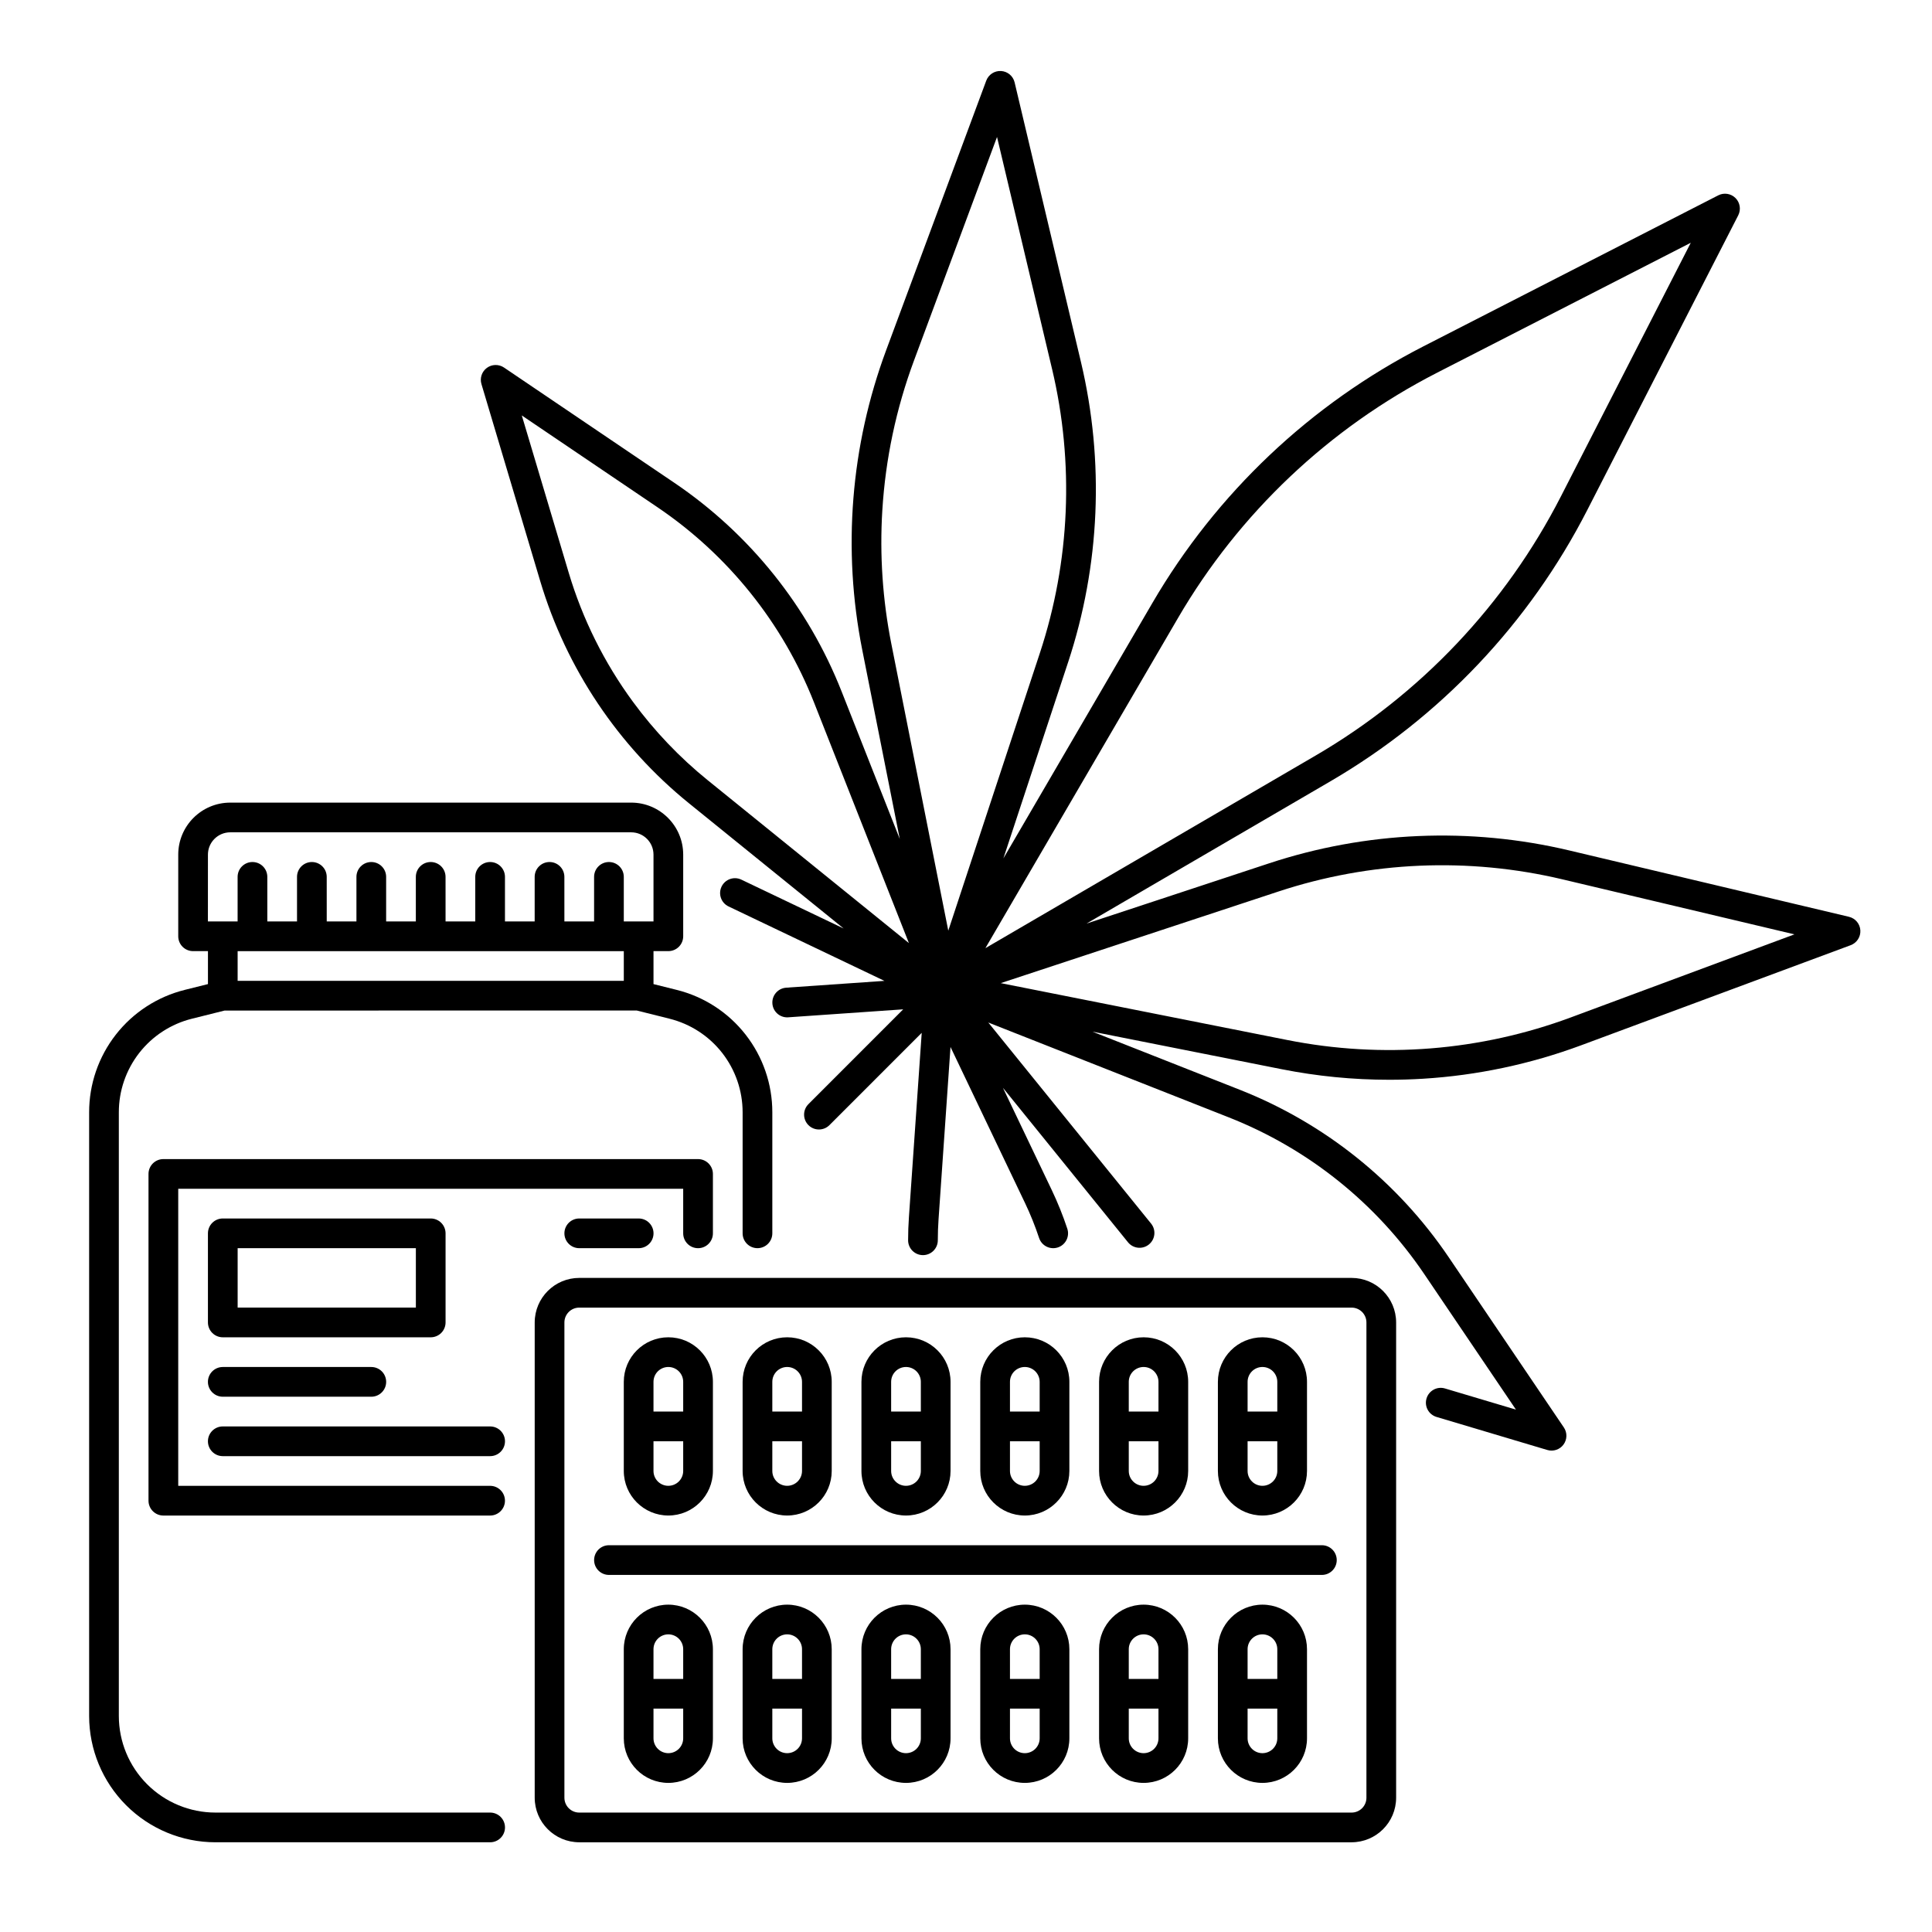 <?xml version="1.0" encoding="UTF-8"?>
<!-- Uploaded to: SVG Repo, www.svgrepo.com, Generator: SVG Repo Mixer Tools -->
<svg fill="#000000" width="800px" height="800px" version="1.1" viewBox="144 144 512 512" xmlns="http://www.w3.org/2000/svg">
 <g>
  <path d="m634 386.96-74.125-17.582c-26.324-6.246-53.863-5.062-79.555 3.414l-48.375 15.961 64.676-37.727c29.07-16.957 52.672-41.891 68.016-71.844l40.012-78.117c0.777-1.52 0.488-3.371-0.719-4.578-1.211-1.207-3.059-1.5-4.578-0.719l-78.117 40.008c-29.953 15.344-54.883 38.949-71.84 68.02l-39.488 67.691 17.145-51.965 0.004-0.004c8.477-25.691 9.656-53.23 3.414-79.551l-17.586-74.129c-0.398-1.688-1.855-2.914-3.59-3.019-1.73-0.105-3.324 0.934-3.93 2.559l-26.52 71.418c-9.418 25.359-11.617 52.836-6.352 79.371l9.961 50.176-15.414-39.082c-8.871-22.5-24.336-41.793-44.371-55.344l-45.102-30.516c-1.379-0.93-3.191-0.895-4.535 0.086-1.34 0.984-1.918 2.707-1.441 4.301l15.566 52.184c6.914 23.176 20.672 43.723 39.473 58.941l40.945 33.145-27.109-12.945c-1.961-0.938-4.309-0.105-5.246 1.855-0.938 1.965-0.105 4.312 1.855 5.25l41.312 19.723-26.047 1.805v0.004c-2.113 0.148-3.731 1.941-3.656 4.059 0.07 2.117 1.805 3.797 3.922 3.801 0.09 0 0.184 0 0.277-0.012l30.473-2.113-25.078 25.09c-0.754 0.738-1.18 1.742-1.184 2.793-0.008 1.051 0.41 2.062 1.152 2.805 0.742 0.746 1.754 1.16 2.805 1.152 1.051-0.004 2.059-0.43 2.793-1.184l24.422-24.426-3.391 48.859c-0.145 2.035-0.215 4.09-0.215 6.113 0 2.172 1.762 3.934 3.938 3.934 2.172 0 3.934-1.762 3.934-3.934 0-1.836 0.066-3.707 0.195-5.562l3.168-45.668 19.73 41.316v-0.004c1.445 3.023 2.695 6.137 3.75 9.316 0.684 2.062 2.914 3.18 4.977 2.496 0.988-0.328 1.809-1.035 2.277-1.969 0.469-0.934 0.547-2.016 0.219-3.004-1.156-3.492-2.535-6.91-4.117-10.23l-12.945-27.105 33.148 40.945c1.367 1.691 3.848 1.949 5.535 0.582 1.691-1.367 1.953-3.844 0.586-5.535l-43.145-53.289 63.781 25.156c21.02 8.293 39.043 22.742 51.715 41.453l24.34 35.98-18.824-5.613c-2.078-0.609-4.258 0.578-4.875 2.652-0.621 2.074 0.551 4.258 2.625 4.891l29.383 8.766c1.594 0.473 3.312-0.102 4.297-1.445 0.984-1.34 1.02-3.156 0.086-4.531l-30.52-45.117c-13.555-20.027-32.848-35.492-55.344-44.363l-39.086-15.414 50.184 9.961c9.379 1.859 18.918 2.797 28.477 2.797 2.988 0 5.973-0.09 8.953-0.273h0.004c14.336-0.879 28.469-3.871 41.938-8.871l71.414-26.523c1.625-0.605 2.664-2.203 2.559-3.934s-1.332-3.188-3.019-3.586zm-177.81-79.195v-0.004c16.199-27.77 40.02-50.32 68.633-64.977l67.25-34.449-34.438 67.258c-14.66 28.617-37.207 52.434-64.977 68.633l-87.52 51.047zm-78.363-28.547v-0.004c0.832-13.566 3.66-26.938 8.395-39.68l22-59.238 14.582 61.488h0.004c5.906 24.91 4.789 50.969-3.231 75.277l-24.273 73.574-15.09-76c-2.316-11.656-3.117-23.559-2.391-35.422zm-66.094 50.758c-7.606-10.355-13.367-21.941-17.035-34.254l-12.418-41.625 35.977 24.34c18.719 12.664 33.168 30.688 41.461 51.711l25.152 63.781-53.289-43.141h-0.004c-7.481-6.055-14.148-13.051-19.844-20.812zm248.57 83.645h-0.004c-23.996 8.91-49.992 10.988-75.098 6.004l-75.992-15.086 73.574-24.273c24.305-8.02 50.363-9.141 75.27-3.234l61.488 14.582z"/>
  <path d="m273.89 624.35h-72.816c-6.781-0.008-13.285-2.707-18.082-7.504-4.797-4.793-7.492-11.297-7.5-18.082v-159.98c-0.008-5.707 1.898-11.25 5.41-15.75 3.512-4.496 8.426-7.688 13.965-9.066l8.66-2.164 109.24-0.004 8.66 2.164-0.004 0.004c5.539 1.379 10.453 4.57 13.965 9.066 3.512 4.5 5.418 10.043 5.414 15.75v32.059c0 2.172 1.762 3.934 3.934 3.934 2.176 0 3.938-1.762 3.938-3.934v-32.059c0.008-7.465-2.484-14.715-7.078-20.594-4.59-5.883-11.02-10.059-18.262-11.859l-6.148-1.535v-8.738h3.938-0.004c1.047 0 2.047-0.414 2.785-1.152 0.738-0.738 1.152-1.738 1.152-2.785v-21.648c-0.008-7.602-6.172-13.766-13.777-13.773h-106.27 0.004c-7.606 0.008-13.77 6.172-13.777 13.773v21.648c0 1.047 0.414 2.047 1.152 2.785 0.738 0.738 1.738 1.152 2.785 1.152h3.938v8.734l-6.152 1.535v0.004c-7.242 1.801-13.672 5.977-18.262 11.859-4.594 5.883-7.082 13.129-7.074 20.594v159.98c0.008 8.871 3.535 17.375 9.809 23.648 6.273 6.269 14.777 9.801 23.645 9.809h72.816c2.176 0 3.938-1.762 3.938-3.934 0-2.176-1.762-3.938-3.938-3.938zm-74.785-253.87v-0.004c0.004-3.258 2.648-5.898 5.906-5.902h106.27c3.258 0.004 5.898 2.644 5.902 5.902v17.711h-7.871v-11.805c0-2.176-1.762-3.938-3.938-3.938-2.172 0-3.934 1.762-3.934 3.938v11.809h-7.871l-0.004-11.809c0-2.176-1.762-3.938-3.934-3.938-2.176 0-3.938 1.762-3.938 3.938v11.809h-7.871v-11.809c0-2.176-1.762-3.938-3.938-3.938-2.172 0-3.934 1.762-3.934 3.938v11.809h-7.871l-0.004-11.809c0-2.176-1.762-3.938-3.934-3.938-2.176 0-3.938 1.762-3.938 3.938v11.809h-7.871v-11.809c0-2.176-1.762-3.938-3.938-3.938-2.172 0-3.934 1.762-3.934 3.938v11.809h-7.871l-0.004-11.809c0-2.176-1.762-3.938-3.934-3.938-2.176 0-3.938 1.762-3.938 3.938v11.809h-7.871v-11.809c0-2.176-1.762-3.938-3.938-3.938-2.172 0-3.934 1.762-3.934 3.938v11.809h-7.871zm110.21 25.586v7.871h-102.34v-7.871z"/>
  <path d="m273.89 537.76h-82.656v-78.719h133.82v11.809c0 2.172 1.762 3.934 3.938 3.934 2.172 0 3.938-1.762 3.938-3.934v-15.746c0-1.043-0.418-2.043-1.156-2.781-0.738-0.738-1.738-1.152-2.781-1.152h-141.7c-2.176 0-3.938 1.762-3.938 3.934v86.594c0 1.043 0.414 2.043 1.152 2.781 0.738 0.738 1.738 1.156 2.785 1.156h86.594-0.004c2.176 0 3.938-1.766 3.938-3.938 0-2.176-1.762-3.938-3.938-3.938z"/>
  <path d="m262.08 494.46v-23.613c0-1.043-0.414-2.047-1.152-2.785-0.738-0.738-1.738-1.152-2.781-1.152h-55.105c-2.172 0-3.938 1.762-3.938 3.938v23.617-0.004c0 1.047 0.418 2.047 1.156 2.785 0.738 0.738 1.738 1.152 2.781 1.152h55.105c1.043 0 2.043-0.414 2.781-1.152 0.738-0.738 1.152-1.738 1.152-2.785zm-7.871-3.938h-47.23v-15.742h47.23z"/>
  <path d="m203.04 506.27c-2.172 0-3.938 1.762-3.938 3.938 0 2.172 1.766 3.938 3.938 3.938h39.359c2.176 0 3.938-1.766 3.938-3.938 0-2.176-1.762-3.938-3.938-3.938z"/>
  <path d="m273.89 522.02h-70.848c-2.172 0-3.938 1.762-3.938 3.934 0 2.176 1.766 3.938 3.938 3.938h70.848c2.176 0 3.938-1.762 3.938-3.938 0-2.172-1.762-3.934-3.938-3.934z"/>
  <path d="m297.51 466.91c-2.176 0-3.938 1.762-3.938 3.938 0 2.172 1.762 3.934 3.938 3.934h15.742c2.176 0 3.938-1.762 3.938-3.934 0-2.176-1.762-3.938-3.938-3.938z"/>
  <path d="m502.18 482.66h-204.67c-6.519 0.004-11.801 5.289-11.809 11.805v125.95c0.008 6.519 5.289 11.801 11.809 11.809h204.67c6.519-0.008 11.801-5.289 11.809-11.809v-125.95c-0.008-6.516-5.289-11.801-11.809-11.805zm3.938 137.76v-0.004c0 1.047-0.414 2.047-1.152 2.785-0.738 0.738-1.742 1.152-2.785 1.152h-204.67c-2.176 0-3.938-1.762-3.938-3.938v-125.95c0-2.172 1.762-3.934 3.938-3.934h204.67c1.043 0 2.047 0.414 2.785 1.152 0.738 0.738 1.152 1.738 1.152 2.781z"/>
  <path d="m494.31 553.5h-188.93c-2.172 0-3.934 1.762-3.934 3.934 0 2.176 1.762 3.938 3.934 3.938h188.93c2.172 0 3.938-1.762 3.938-3.938 0-2.172-1.766-3.934-3.938-3.934z"/>
  <path d="m321.12 569.25c-6.519 0.008-11.801 5.289-11.809 11.809v23.617c0 6.519 5.285 11.809 11.809 11.809 6.519 0 11.809-5.289 11.809-11.809v-23.617c-0.008-6.519-5.293-11.801-11.809-11.809zm0 7.871c1.043 0 2.043 0.418 2.781 1.156 0.738 0.738 1.152 1.738 1.152 2.781v7.871h-7.871v-7.871c0-2.172 1.762-3.938 3.938-3.938zm0 31.488c-2.176 0-3.938-1.762-3.938-3.934v-7.871h7.871v7.871c0 1.043-0.414 2.043-1.152 2.781s-1.738 1.152-2.781 1.152z"/>
  <path d="m352.61 569.25c-6.519 0.008-11.801 5.289-11.809 11.809v23.617c0 6.519 5.285 11.809 11.809 11.809 6.519 0 11.805-5.289 11.805-11.809v-23.617c-0.004-6.519-5.289-11.801-11.805-11.809zm0 7.871c1.043 0 2.043 0.418 2.781 1.156 0.738 0.738 1.152 1.738 1.152 2.781v7.871h-7.871v-7.871c0-2.172 1.762-3.938 3.938-3.938zm0 31.488c-2.176 0-3.938-1.762-3.938-3.934v-7.871h7.871v7.871c0 1.043-0.414 2.043-1.152 2.781s-1.738 1.152-2.781 1.152z"/>
  <path d="m384.1 569.25c-6.519 0.008-11.801 5.289-11.809 11.809v23.617c0 6.519 5.285 11.809 11.809 11.809 6.519 0 11.805-5.289 11.805-11.809v-23.617c-0.004-6.519-5.289-11.801-11.805-11.809zm0 7.871c1.043 0 2.043 0.418 2.781 1.156 0.738 0.738 1.152 1.738 1.152 2.781v7.871h-7.871v-7.871c0-2.172 1.762-3.938 3.938-3.938zm0 31.488c-2.176 0-3.938-1.762-3.938-3.934v-7.871h7.871v7.871c0 1.043-0.414 2.043-1.152 2.781-0.738 0.738-1.738 1.152-2.781 1.152z"/>
  <path d="m415.59 569.25c-6.519 0.008-11.805 5.289-11.809 11.809v23.617c0 6.519 5.285 11.809 11.809 11.809 6.519 0 11.805-5.289 11.805-11.809v-23.617c-0.004-6.519-5.289-11.801-11.805-11.809zm0 7.871c1.043 0 2.043 0.418 2.781 1.156 0.738 0.738 1.152 1.738 1.152 2.781v7.871h-7.871v-7.871c0-2.172 1.762-3.938 3.938-3.938zm0 31.488c-2.176 0-3.938-1.762-3.938-3.934v-7.871h7.871v7.871c0 1.043-0.414 2.043-1.152 2.781-0.738 0.738-1.738 1.152-2.781 1.152z"/>
  <path d="m447.07 569.25c-6.516 0.008-11.801 5.289-11.805 11.809v23.617c0 6.519 5.285 11.809 11.805 11.809 6.523 0 11.809-5.289 11.809-11.809v-23.617c-0.004-6.519-5.289-11.801-11.809-11.809zm0 7.871c1.047 0 2.047 0.418 2.785 1.156 0.738 0.738 1.152 1.738 1.152 2.781v7.871h-7.871v-7.871c0-2.172 1.762-3.938 3.934-3.938zm0 31.488c-2.172 0-3.934-1.762-3.934-3.934v-7.871h7.871v7.871c0 1.043-0.414 2.043-1.152 2.781s-1.738 1.152-2.785 1.152z"/>
  <path d="m478.56 569.25c-6.516 0.008-11.801 5.289-11.805 11.809v23.617c0 6.519 5.285 11.809 11.805 11.809 6.523 0 11.809-5.289 11.809-11.809v-23.617c-0.004-6.519-5.289-11.801-11.809-11.809zm0 7.871c1.047 0 2.047 0.418 2.785 1.156 0.738 0.738 1.152 1.738 1.152 2.781v7.871h-7.871v-7.871c0-2.172 1.762-3.938 3.934-3.938zm0 31.488c-2.172 0-3.934-1.762-3.934-3.934v-7.871h7.871v7.871c0 1.043-0.414 2.043-1.152 2.781-0.738 0.738-1.738 1.152-2.785 1.152z"/>
  <path d="m321.12 545.63c6.516-0.008 11.801-5.293 11.809-11.809v-23.617c0-6.523-5.289-11.809-11.809-11.809-6.523 0-11.809 5.285-11.809 11.809v23.617c0.008 6.516 5.289 11.801 11.809 11.809zm0-7.871v-0.004c-2.176 0-3.938-1.762-3.938-3.934v-7.871h7.871v7.871c0 1.043-0.414 2.043-1.152 2.781s-1.738 1.152-2.781 1.152zm0-31.488v-0.004c1.043 0 2.043 0.414 2.781 1.152s1.152 1.742 1.152 2.785v7.871h-7.871v-7.871c0-2.176 1.762-3.938 3.938-3.938z"/>
  <path d="m352.61 545.63c6.516-0.008 11.801-5.293 11.805-11.809v-23.617c0-6.523-5.285-11.809-11.805-11.809-6.523 0-11.809 5.285-11.809 11.809v23.617c0.008 6.516 5.289 11.801 11.809 11.809zm0-7.871v-0.004c-2.176 0-3.938-1.762-3.938-3.934v-7.871h7.871v7.871c0 1.043-0.414 2.043-1.152 2.781s-1.738 1.152-2.781 1.152zm0-31.488v-0.004c1.043 0 2.043 0.414 2.781 1.152s1.152 1.742 1.152 2.785v7.871h-7.871v-7.871c0-2.176 1.762-3.938 3.938-3.938z"/>
  <path d="m384.1 545.63c6.516-0.008 11.801-5.293 11.805-11.809v-23.617c0-6.523-5.285-11.809-11.805-11.809-6.523 0-11.809 5.285-11.809 11.809v23.617c0.008 6.516 5.289 11.801 11.809 11.809zm0-7.871v-0.004c-2.176 0-3.938-1.762-3.938-3.934v-7.871h7.871v7.871c0 1.043-0.414 2.043-1.152 2.781-0.738 0.738-1.738 1.152-2.781 1.152zm0-31.488v-0.004c1.043 0 2.043 0.414 2.781 1.152 0.738 0.738 1.152 1.742 1.152 2.785v7.871h-7.871v-7.871c0-2.176 1.762-3.938 3.938-3.938z"/>
  <path d="m415.59 545.63c6.516-0.008 11.801-5.293 11.805-11.809v-23.617c0-6.523-5.285-11.809-11.805-11.809-6.523 0-11.809 5.285-11.809 11.809v23.617c0.004 6.516 5.289 11.801 11.809 11.809zm0-7.871v-0.004c-2.176 0-3.938-1.762-3.938-3.934v-7.871h7.871v7.871c0 1.043-0.414 2.043-1.152 2.781-0.738 0.738-1.738 1.152-2.781 1.152zm0-31.488v-0.004c1.043 0 2.043 0.414 2.781 1.152 0.738 0.738 1.152 1.742 1.152 2.785v7.871h-7.871v-7.871c0-2.176 1.762-3.938 3.938-3.938z"/>
  <path d="m447.07 545.63c6.519-0.008 11.805-5.293 11.809-11.809v-23.617c0-6.523-5.285-11.809-11.809-11.809-6.519 0-11.805 5.285-11.805 11.809v23.617c0.004 6.516 5.289 11.801 11.805 11.809zm0-7.871v-0.004c-2.172 0-3.934-1.762-3.934-3.934v-7.871h7.871v7.871c0 1.043-0.414 2.043-1.152 2.781s-1.738 1.152-2.785 1.152zm0-31.488v-0.004c1.047 0 2.047 0.414 2.785 1.152s1.152 1.742 1.152 2.785v7.871h-7.871v-7.871c0-2.176 1.762-3.938 3.934-3.938z"/>
  <path d="m478.56 545.63c6.519-0.008 11.805-5.293 11.809-11.809v-23.617c0-6.523-5.285-11.809-11.809-11.809-6.519 0-11.805 5.285-11.805 11.809v23.617c0.004 6.516 5.289 11.801 11.805 11.809zm0-7.871v-0.004c-2.172 0-3.934-1.762-3.934-3.934v-7.871h7.871v7.871c0 1.043-0.414 2.043-1.152 2.781-0.738 0.738-1.738 1.152-2.785 1.152zm0-31.488v-0.004c1.047 0 2.047 0.414 2.785 1.152 0.738 0.738 1.152 1.742 1.152 2.785v7.871h-7.871v-7.871c0-2.176 1.762-3.938 3.934-3.938z"/>
 </g>
</svg>